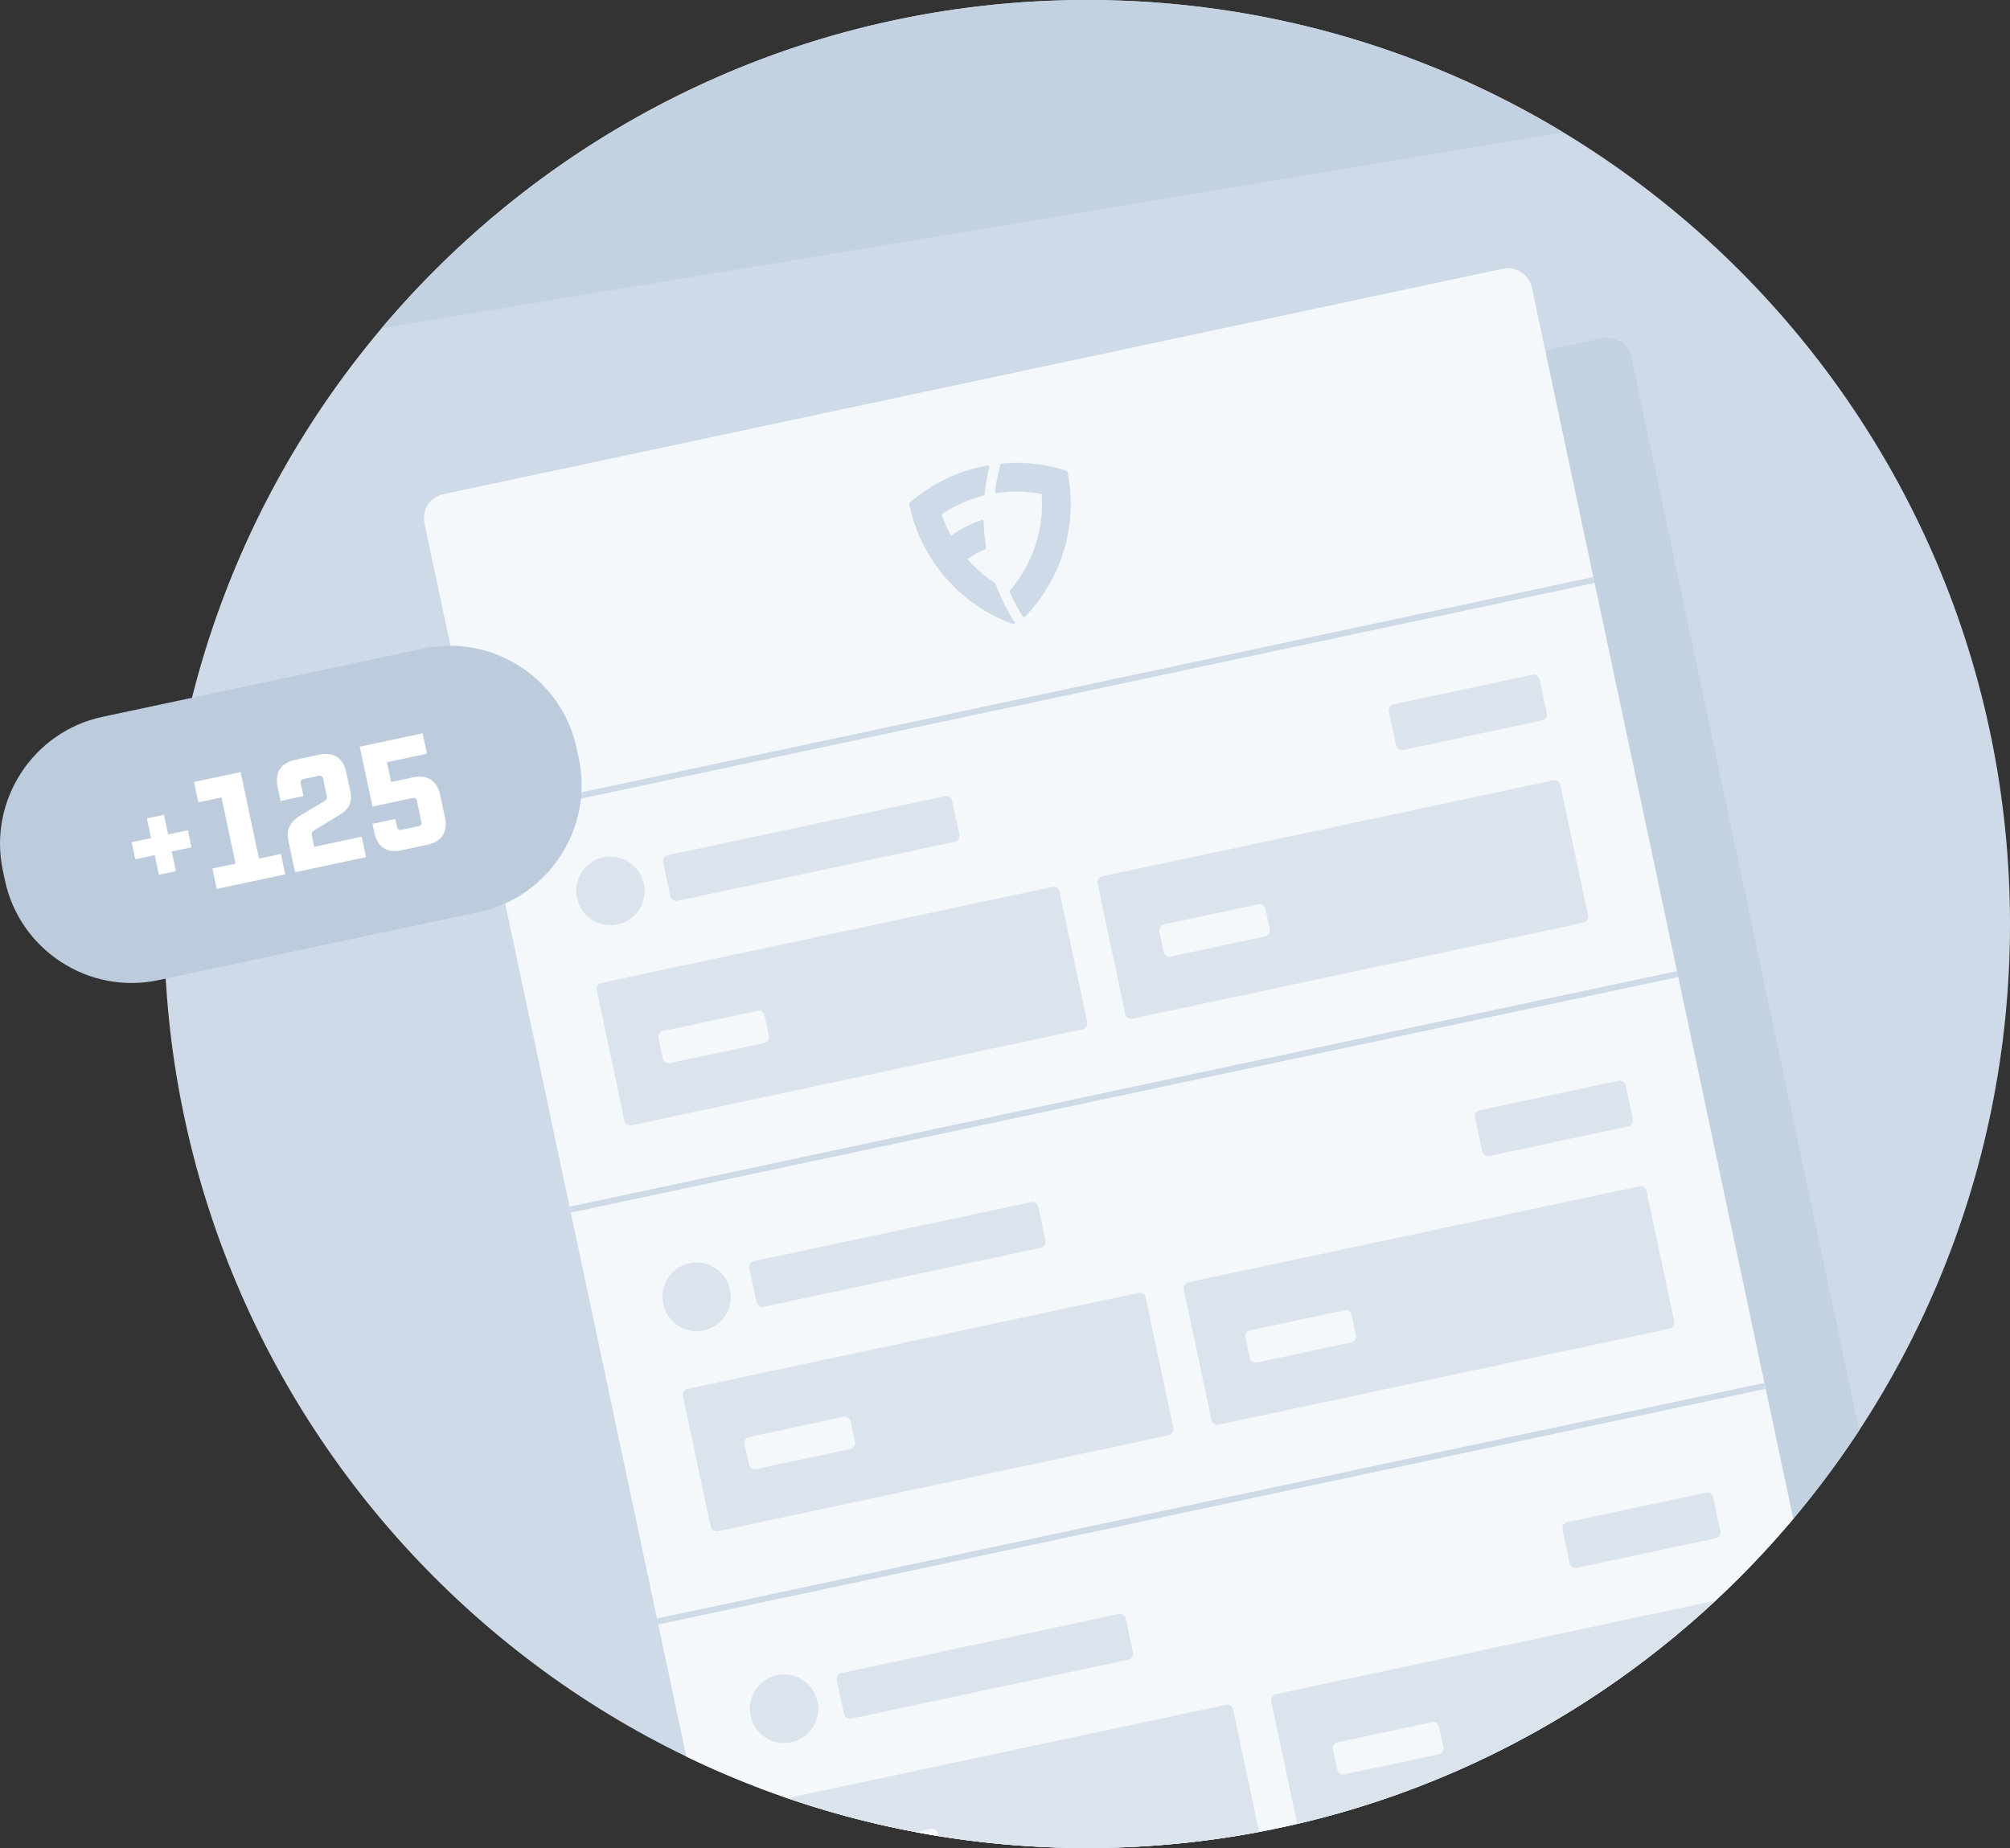 <svg xmlns:xlink="http://www.w3.org/1999/xlink" xmlns="http://www.w3.org/2000/svg" width="199" height="183" viewBox="0 0 199 183" fill="none"><rect x="0" y="0" width="199" height="183" fill="#333333" stroke="none"/><g clip-path="url(#betSlipEmptyState_svg__clip0_100_14492)" fill="none"><path d="M107.625 183c50.465 0 91.376-40.966 91.376-91.5S158.09 0 107.625 0C57.159 0 16.249 40.966 16.249 91.5s40.91 91.5 91.376 91.5z" fill="#CEDAE7"></path><path d="M184.071 141.63l-22.56-106.278a2.42 2.42 0 00-2.863-1.862L52.041 56.18a2.424 2.424 0 00-1.86 2.867l25.055 118.031a91.043 91.043 0 0032.388 5.921c31.982 0 60.12-16.455 76.447-41.369z" fill="#C3D2E1"></path><path d="M177.544 150.401l-4.612-21.728-.603-2.844-7.303-34.4-13.364-62.957a2.42 2.42 0 00-2.863-1.862L43.882 48.941a2.424 2.424 0 00-1.86 2.867l13.364 62.957 7.302 34.4.604 2.844 4.657 21.938c12 5.8 25.457 9.052 39.674 9.052 28.059 0 53.159-12.667 69.921-32.598z" fill="#F4F8FB"></path><path d="M48.113 80.47l109.645-23.333.125.59L48.238 81.063l-.125-.591zM56.397 119.49l109.645-23.334.125.59-109.645 23.335-.125-.591zM65.045 160.275l109.633-23.334.126.591L65.17 160.866l-.125-.591z" fill="#CEDAE7"></path><g clip-path="url(#betSlipEmptyState_svg__clip1_100_14492)" fill="none"><path d="M94.166 53.056a10.853 10.853 0 013.031-1.56c.114-.04.179.03.184.126.033.855.11 1.715.249 2.57.012.098-.029.173-.131.216-.574.24-1.12.543-1.704.967.784.889 1.67 1.667 2.599 2.28.107.076.18.161.236.314a19.617 19.617 0 001.796 3.62c.044.063.054.111.019.16-.037.05-.104.063-.176.036-5.241-1.893-9.094-6.413-10.23-11.743-.026-.128 0-.234.094-.317a16.118 16.118 0 017.652-3.638c.127-.02.191.078.164.19-.224.879-.378 1.76-.466 2.626-.01.102-.058.162-.161.189a13.2 13.2 0 00-4.089 1.841c.251.741.568 1.45.93 2.123h.003zm4.516-4.233c-.095.01-.177-.062-.166-.158.12-.911.292-1.786.524-2.611.028-.098.095-.15.202-.158a15.974 15.974 0 016.261.695c.122.039.19.125.211.254.992 5.065-.554 10.422-4.222 14.215a.148.148 0 01-.236-.024 19.546 19.546 0 01-1.252-2.34c-.047-.105-.04-.193.033-.274a13.201 13.201 0 003.089-9.504 13.176 13.176 0 00-4.444-.095z" fill="#CEDAE7"></path></g><path d="M94.266 79.309a.605.605 0 00-.716-.465l-27.43 5.838a.606.606 0 00-.465.717l.708 3.339a.605.605 0 00.716.465l27.43-5.839a.606.606 0 00.465-.716l-.708-3.34zM104.895 88.296a.605.605 0 00-.716-.466l-44.636 9.501a.606.606 0 00-.465.716l2.742 12.918a.605.605 0 00.716.466l44.636-9.501a.606.606 0 00.465-.716l-2.742-12.918zM154.482 77.741a.606.606 0 00-.716-.465l-44.636 9.5a.606.606 0 00-.465.717l2.742 12.918a.606.606 0 00.716.465l44.636-9.5a.606.606 0 00.465-.717l-2.742-12.918zM61.145 91.547a3.374 3.374 0 002.596-4.004 3.374 3.374 0 10-6.6 1.402 3.377 3.377 0 004.004 2.602z" fill="#DBE4ED"></path><path d="M75.695 100.571a.605.605 0 00-.715-.465l-9.324 1.985a.605.605 0 00-.464.716l.425 2a.604.604 0 00.715.465l9.324-1.984a.605.605 0 00.464-.716l-.425-2.001zM125.286 90.016a.604.604 0 00-.715-.465l-9.324 1.984a.606.606 0 00-.464.717l.424 2a.605.605 0 00.715.465l9.324-1.984a.605.605 0 00.464-.717l-.424-2z" fill="#F4F8FB"></path><path d="M152.425 67.285a.606.606 0 00-.716-.465l-13.74 2.925a.606.606 0 00-.464.716l.708 3.339a.606.606 0 00.716.465l13.74-2.924a.606.606 0 00.464-.717l-.708-3.339zM102.799 119.508a.606.606 0 00-.716-.465l-27.43 5.839a.605.605 0 00-.466.716l.71 3.339a.605.605 0 00.715.466l27.431-5.839a.606.606 0 00.464-.717l-.708-3.339zM113.428 128.495a.605.605 0 00-.715-.465l-44.636 9.501a.605.605 0 00-.465.716l2.742 12.918a.605.605 0 00.715.465l44.637-9.5a.606.606 0 00.464-.717l-2.742-12.918zM163.015 117.941a.604.604 0 00-.715-.465l-44.637 9.5a.606.606 0 00-.464.717l2.742 12.917a.605.605 0 00.715.466l44.637-9.501a.605.605 0 00.464-.716l-2.742-12.918zM69.678 131.746a3.374 3.374 0 002.597-4.004 3.374 3.374 0 10-6.6 1.401 3.377 3.377 0 004.003 2.603z" fill="#DBE4ED"></path><path d="M84.229 140.772a.604.604 0 00-.716-.465l-9.323 1.984a.606.606 0 00-.464.717l.425 2a.605.605 0 00.715.465l9.323-1.985a.605.605 0 00.465-.716l-.425-2zM133.819 130.217a.606.606 0 00-.716-.466l-9.323 1.985a.606.606 0 00-.465.716l.425 2a.604.604 0 00.715.466l9.323-1.985a.606.606 0 00.465-.716l-.424-2z" fill="#F4F8FB"></path><path d="M160.958 107.485a.604.604 0 00-.715-.465l-13.74 2.924a.606.606 0 00-.464.717l.708 3.339a.606.606 0 00.716.465l13.739-2.925a.606.606 0 00.465-.716l-.709-3.339zM111.457 160.3a.605.605 0 00-.715-.465l-27.431 5.839a.605.605 0 00-.465.716l.709 3.339a.605.605 0 00.715.465l27.431-5.838a.607.607 0 00.465-.717l-.709-3.339zM121.37 168.822l-43.42 9.241A91.119 91.119 0 00107.625 183c5.822 0 11.515-.552 17.035-1.594l-2.573-12.119a.606.606 0 00-.716-.465zM126.322 167.768a.606.606 0 00-.465.716l2.575 12.131c15.761-3.676 29.953-11.439 41.409-22.11l-43.519 9.263zM78.337 172.535a3.374 3.374 0 002.597-4.005 3.374 3.374 0 10-6.6 1.402 3.377 3.377 0 004.003 2.603z" fill="#DBE4ED"></path><path d="M92.17 181.097l-1.51.323c.756.142 1.516.275 2.28.399l-.054-.256a.605.605 0 00-.716-.466zM142.479 171.007a.606.606 0 00-.716-.465l-9.323 1.985a.606.606 0 00-.465.716l.424 2a.604.604 0 00.716.465l9.323-1.984a.606.606 0 00.465-.716l-.424-2.001z" fill="#F4F8FB"></path><path d="M169.617 148.277a.605.605 0 00-.715-.466l-13.74 2.925a.606.606 0 00-.465.716l.709 3.339a.605.605 0 00.715.466l13.74-2.925a.606.606 0 00.465-.716l-.709-3.339z" fill="#DBE4ED"></path><path d="M107.623 0c-28.025 0-53.099 12.638-69.86 32.528L154.776 13.11C141.01 4.79 124.876 0 107.623 0z" fill="#C3D2E1"></path><path d="M47.444 90.301l-31.772 6.762C8.787 98.53 1.956 94.087.493 87.193L.28 86.187c-1.463-6.894 2.973-13.734 9.858-15.2l31.772-6.762c6.885-1.465 13.716 2.977 15.179 9.871l.213 1.006c1.464 6.894-2.972 13.734-9.857 15.199z" fill="#BCCCDD"></path><path d="M17.003 84.322l.413 1.944-1.684.359-.413-1.945-1.927.41-.358-1.688 1.926-.41-.413-1.945 1.685-.358.413 1.945 1.957-.417.358 1.688-1.957.417zM21.458 88.026l-.429-2.02 2.292-.487-1.39-6.55-2.292.488-.429-2.02 4.613-.98 1.82 8.569 2.17-.462.428 2.02-6.783 1.442zM29.216 86.375l-.665-3.13c-.203-.957.03-1.8 1.226-2.516l2.293-1.378c.211-.123.347-.231.276-.567l-.352-1.656c-.055-.258-.202-.353-.46-.298l-1.457.31c-.259.055-.354.202-.298.46l.26 1.23-2.26.481-.29-1.367c-.308-1.444.314-2.4 1.756-2.708l2.336-.497c1.442-.306 2.399.314 2.705 1.758l.407 1.916c.222 1.048-.187 1.738-1.056 2.273l-2.486 1.513c-.28.17-.328.325-.272.583l.229 1.079 4.704-1.002.428 2.02-7.024 1.496zM39.701 84.206c-1.396.297-2.338-.327-2.644-1.771l-.181-.852 2.261-.48.165.774c.055.259.202.354.46.299l1.654-.353c.258-.055.353-.201.298-.46l-.432-2.036c-.055-.259-.202-.354-.46-.299l-3.945.84-1.258-5.926 6.222-1.324.428 2.02-3.96.843.416 1.96 2.154-.457c1.442-.307 2.398.315 2.705 1.758l.468 2.203c.307 1.444-.315 2.4-1.756 2.708l-2.595.553z" fill="#FFFFFF"></path></g><defs><clipPath id="betSlipEmptyState_svg__clip0_100_14492"><path fill="#fff" d="M0 0h199v183H0z"></path></clipPath><clipPath id="betSlipEmptyState_svg__clip1_100_14492"><path fill="#fff" transform="rotate(-11.516 281.6 -420.287)" d="M0 0h16v15.907H0z"></path></clipPath></defs></svg>